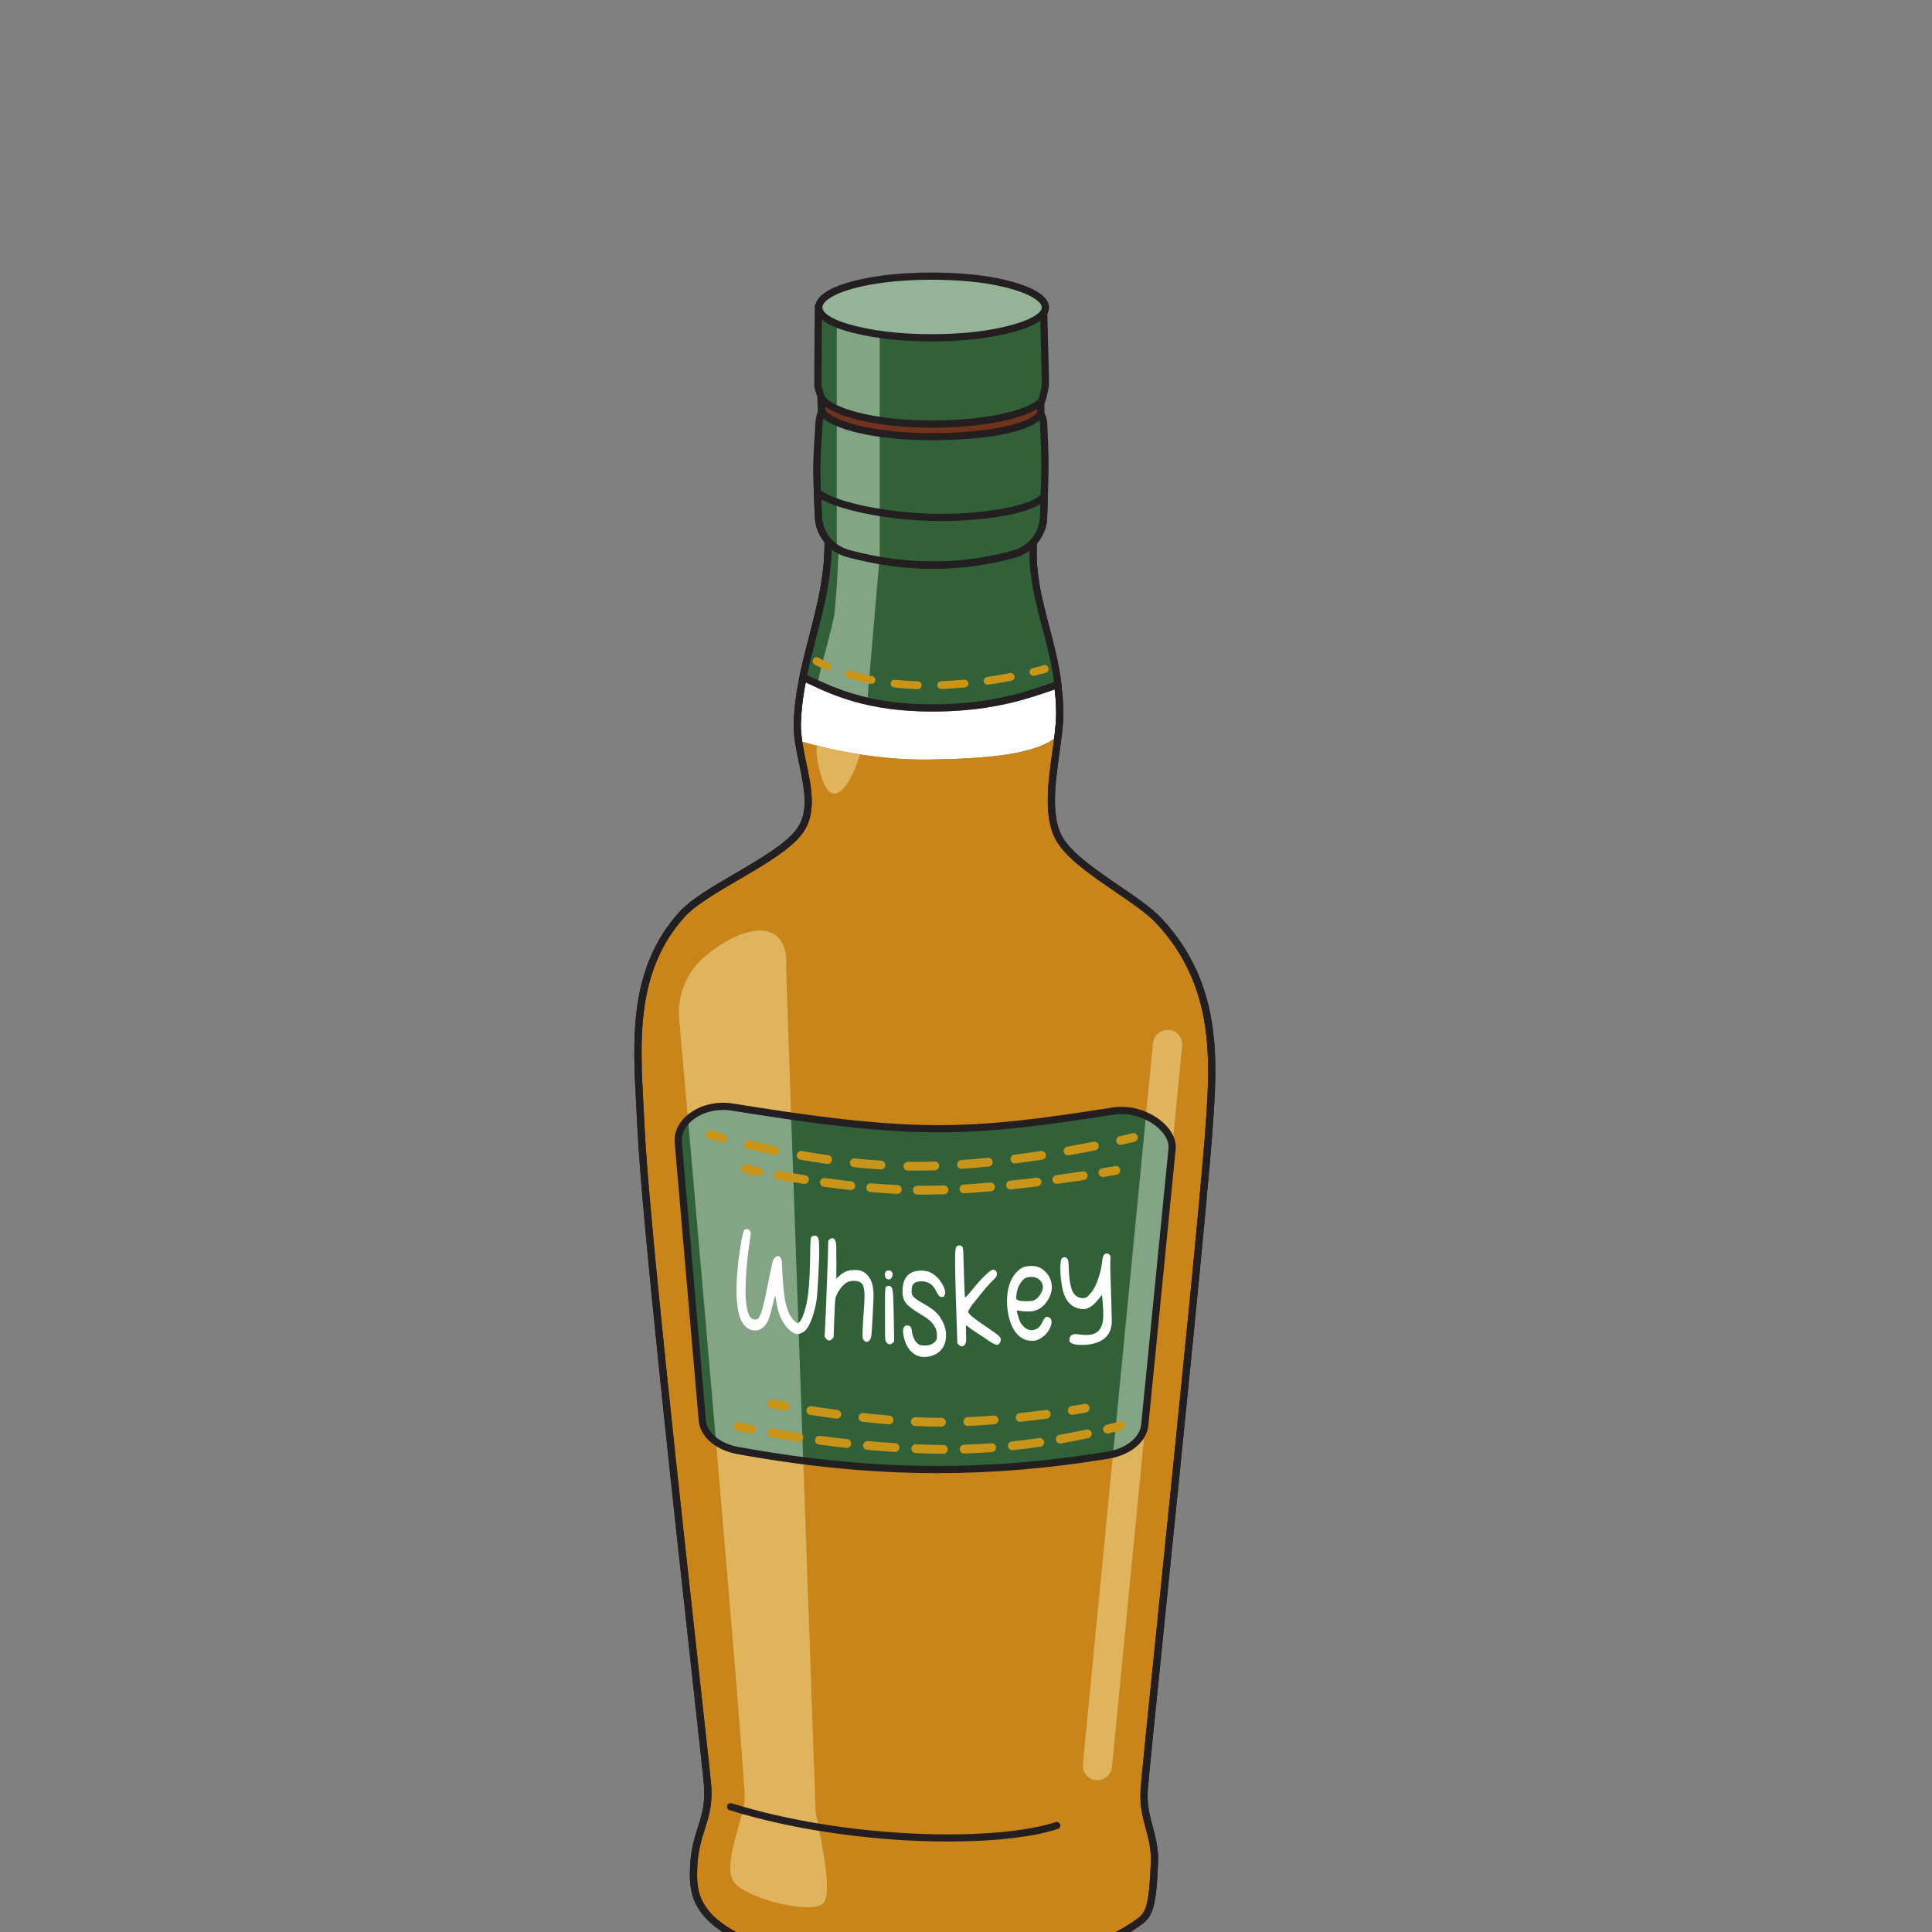 <svg xmlns="http://www.w3.org/2000/svg" xml:space="preserve" width="200mm" height="200mm" viewBox="0 0 200 200"><rect x="0" y="0" width="200" height="200" fill="#808080" stroke="none"/><g style="display:inline"><path d="M10716 41246.6c-252.7 0-480.8 34.3-646.3 68.6-129.87 26.9-221.16 53.7-255.46 64.1-6.17 41.1-10.19 81.4-10.24 119.8-.01 5.7.08 11.4.25 17.1 3.23 102.8 16.68 202.9 35.41 300.9 5.93-2.8 11.96-5.7 18.09-8.5 175.75-83 438.45-207 916.35-207 16 0 32.3.2 48.7.4 401.1 6.9 645.1 88.4 857.8 162.8 7-59 11.1-119.1 11-180.5-.1-53.9-6.5-116.4-15-183.5-171.9-123.1-525.4-147.2-913.8-153.8-15.7-.3-31.3-.4-46.8-.4m-791.1 2007.9c-16.32 88.7-23.93 176.4-.24 248.7-4.1-87.3-3.79-142.2.24-248.7m-94.23-2991.3s-771.06-642.3-752.71-1415.1c17.9-753.6 427.01-5399.6 427.01-5399.6l639.73-130.2s-294.88 5227.3-201.87 5662.9c94.27 441.4 286.67 1310.4-112.16 1282" style="fill:#fff;fill-opacity:1;fill-rule:nonzero;stroke:none" transform="matrix(.014 0 0 -.014 -54.351 656.083)"/><path d="M11716.6 40658.3c-16 74.2-57.8 145.3-63.8 212-14.6 161.1 25.8 297.5 30.6 394.5 4.1 82.4 21 158.2 25.2 162.1-156.7-145.9-531.4-172.9-945.8-179.9-271.3-4.6-517.5 31.8-693.1 68.2-167.2 34.6-270.46 69.2-270.48 68.5-8.21-262 152.84-457.1-6.56-669.6-158.07-210.7-692.6-419.3-867.08-612.1-405.43-448.1-329.18-1025.6-303.9-1575.4 40.77-886.1 481.84-4700 493.39-4875.7 16.03-243.9-80.1-341.2-82.32-585-1.75-190.5-25.91-153.1-37.33-115.7-11.37 37.2-10.13 74.4 38.35-113.1 108.83-421 1045.03-510.2 1437.63-527.9 331.4-15 665.8 8.1 993.8 34.5 256.9 20.7 643 156.9 847.2 314 144.1 110.8 93.7 107.6 106 432.5 7.9 210.9-88.6 315.3-76 534.3 11 191.9 417.5 4029.9 479.6 4893.8 39.6 551.9 59.9 1073-369.2 1534.9-163.4 175.8-610.4 390.6-736.2 605.1" style="fill:#ca851a;fill-opacity:1;fill-rule:nonzero;stroke:none" transform="matrix(.014 0 0 -.014 -54.351 656.083)"/><path d="M9086.54 39783.5c-130.56-113.3-197.28-283.6-182.1-455.8 95.68-1085.6 496.77-5652.4 484.08-5779.4-14.41-144.1-158.52-461.1-86.46-590.8 72.05-129.7 581.22-254.6 667.7-168.2 86.44 86.5-57.66 634.1-57.66 691.8 0 57.6-219.6 6167.8-216.15 6225.3 22.94 382.3-322.24 326.5-609.41 77.1M11997 33699.6c-3.5 0-7.1.2-10.6.5-59.4 5.8-102.9 58.7-97.1 118.1l518.7 5331.9c5.8 59.4 58.7 103 118.1 97.1 59.4-5.8 102.9-58.6 97.1-118.1l-518.8-5331.9c-5.4-55.8-52.5-97.6-107.4-97.6m-1958.2 7297.2c115.3-19.8 201.7 286.4 201.7 286.4s-280.96 52.2-311.58 63 20.05-334 109.88-349.4" style="fill:#dfb45c;fill-opacity:1;fill-rule:nonzero;stroke:none" transform="matrix(.014 0 0 -.014 -54.351 656.083)"/><path d="M10165.5 43671.6c-18.3 0-33.8-2.6-45.5-8.3-10.5-5.2-17.1-12.8-20.7-24-87-269.5-75-614.1-69.3-713.3 16.3-281.8-49.4-535.4-112.91-780.6-52.08-201.1-105.93-409-112.84-629.2-2.83-90.5 18.69-192.9 39.5-292 39.28-186.8 79.88-379.9-29.76-526.1-87.48-116.6-281.91-230.2-469.94-340-164.55-96.2-319.98-187-398.71-274-359.71-397.6-331.95-907.1-305.11-1399.8 2.85-52.4 5.7-104.6 8.08-156.5 29.71-645.6 274.54-2868.8 406.07-4063.1 50.66-460 84.13-763.9 87.3-812 8.95-136.3-18.7-223.2-47.97-315.4-24.31-76.4-49.43-155.5-55.22-271.2-3.43-68.7-4.97-148 20.43-220.2 148.14-420.8 1119.48-496.8 1413.68-510.1 332.8-15 671.8 8.8 990.5 34.5 263.1 21.1 636.9 159.6 833.2 308.6 57.2 43.4 83.5 95.6 95.4 412.3 3.8 98.7-16.1 172.3-37.2 250.1-22.3 82.7-45.5 168.2-38.7 284.8 4 70.4 61.2 630.6 133.5 1339.9 129.4 1268.2 306.6 3005.1 346.1 3554.3 35.1 489.4 75 1044.2-362.2 1514.8-65.6 70.6-180.1 148.9-301.3 231.8-177.8 121.5-361.6 247.1-438.3 378-98.4 167.7-62.1 429.2-30.1 659.8 14.4 103.2 27.9 200.6 28.1 279.6.4 214.7-50.3 413.4-99.4 605.6-63.2 247.5-128.6 503.5-82.8 791.6 18.7 117.8 5 226-10.8 351.2-8.4 66.3-17 134.8-21.5 210.3-.5 9-2.5 20.6-9 24.7-21.9 13.7-93.7-15.5-146.1-36.9-48.4-19.7-98.4-40.1-140.1-45-109.7-12.9-222.1-1.2-330.8 10.2-32.9 3.5-66.9 7-99.9 9.8-64.4 5.4-159.9 40.1-260.9 76.8-111.4 40.5-244.9 89-324.8 89m523.1-11393.8c-72.9 0-145.8 1.5-218.4 4.8-302.6 13.6-1302.35 93.3-1461.58 545.6-28.6 81.3-27.07 166.8-23.36 240.6 6.11 122.6 32.31 205 57.64 284.7 27.7 87.2 53.86 169.5 45.57 295.7-3.08 46.9-38.32 366.8-87.09 809.6-131.59 1195-376.55 3419.2-406.33 4066.6-2.38 51.8-5.21 103.8-8.06 156-27.44 503.6-55.8 1024.4 318.81 1438.5 84.27 93.1 243.14 185.9 411.37 284.2 183.45 107.2 373.15 218 454.17 326 95.14 126.9 58.75 299.9 20.23 483.2-21.46 102.1-43.65 207.6-40.61 304.5 7.1 226.2 61.71 437.1 114.51 641 62.47 241.2 127.08 490.7 111.28 764.1-5.85 101.5-17.99 454.5 71.75 732.8 8.2 25.2 24.3 43.9 48 55.5 83.5 40.9 250.5-19.8 412-78.5 97.6-35.5 189.8-69 247.1-73.8 33.7-2.8 67.9-6.4 101-9.8 105.9-11.1 215.3-22.6 319-10.4 34.5 4.1 81.2 23.1 126.2 41.5 77 31.3 149.6 61 194.7 32.6 20.6-13 32-35.4 33.8-66.7 4.4-73.7 12.9-141.3 21.2-206.7 15.7-123.9 30.4-241 10.5-366.3-44-277.2 17.1-516.6 81.8-770.1 49.9-195.3 101.5-397.3 101.1-618.8-.2-82.6-14-181.8-28.5-286.8-30.9-222.1-65.9-473.8 23.2-625.6 70.7-120.5 249.4-242.7 422.3-360.9 123.8-84.6 240.7-164.5 310.4-239.5 453-487.7 412.2-1054.7 376.3-1555-39.6-550-216.8-2287.3-346.2-3555.8-72.3-708.7-129.4-1268.4-133.4-1337.6-6.2-107.9 14.8-185.6 37-267.8 21.2-78.2 43.1-159.2 39-266-12.2-323.3-38.4-393.5-116.5-452.7-203.1-154.3-589.4-297.5-861.2-319.4-251-20.2-514.7-39.3-778.7-39.3" style="fill:#231f20;fill-opacity:1;fill-rule:nonzero;stroke:none" transform="matrix(.014 0 0 -.014 -54.351 656.083)"/><path d="m12549.2 38371.1-201.7-2040.8c-7.8-100.5-101.8-186.2-235.1-219.4-12.2-3-24.9-5.6-37.9-7.7-757.7-124.4-1461.5-143.4-2253.09-41.1-156.92 20.3-317.32 45.2-482.31 75.2-63.27 11.4-118.89 34.5-162.55 65.4-58.95 41.5-96.13 97.3-101.45 158.5l-177.7 2056.7c-5.32 62.2 22.64 121.8 72.2 168.5 73.94 70 196.13 111.5 326.85 90.8 143.81-22.9 289.49-45.8 435.48-66.7 355.47-51.1 712.57-90.8 1048.97-93.4 449.3-3.5 843.9 54.2 1334.1 130.8 82.7 13 168-2.7 240.8-35.6 116-52.1 200.6-148 193.4-241.2" style="fill:#316039;fill-opacity:1;fill-rule:nonzero;stroke:none" transform="matrix(.014 0 0 -.014 -54.351 656.083)"/><path d="M9821.41 36062.1c-156.92 20.3-317.32 45.2-482.31 75.2-63.27 11.4-118.89 34.5-162.55 65.4-72.78 848.8-150.16 1735.2-206.95 2383.7 61 57.8 154.85 96.1 259.22 96.1 22.14 0 44.74-1.7 67.63-5.3 143.81-22.9 289.49-45.8 435.48-66.7 24.5-707 58.07-1657.7 89.48-2548.4m2290.99 48.8 243.4 2501.4c111.5-50.1 193.9-140.5 193.8-230.3 0-3.6-.1-7.3-.4-10.9l-201.7-2040.8c-7.8-100.5-101.8-186.2-235.1-219.4" style="fill:#83a586;fill-opacity:1;fill-rule:nonzero;stroke:none" transform="matrix(.014 0 0 -.014 -54.351 656.083)"/><path d="M9385.22 37767.1c6 6.3 12.85 9.2 20.55 8.6 9.25-.6 16.72-5.8 22.41-15.4 3.33-5.2 4.78-12.4 4.32-21.6-.69-13.5-4.11-39.7-10.21-78.7q-17.13-108.6-24.69-256.8c-3.13-61.3-3.61-106-1.42-133.8 6.32-88.5 20.69-140.4 43.1-155.6 8-4.9 15.59-7.6 22.79-8.1 9.24-.7 16.8 1.2 22.71 5.7 12.31 9 23.98 33.2 35.03 72.8 11.02 39.5 28.4 120 52.13 241.4 12.41 61.3 20.17 97.5 23.32 108.7 3.15 11.1 7.71 19.9 13.72 26.2 9.8 10.4 18.82 15.3 27.04 14.7 17.45-1.3 26.84-19.5 28.14-54.7 3.97-93.9 9.36-170 16.19-228.4 13.35-102 40.85-169.2 82.48-201.8l17.06-14.2 10.53 9.4c12.89 10.2 25.77 35.1 38.62 74.8 12.84 39.7 22.32 83.9 28.42 132.8 4.21 32.3 7.75 76.1 10.57 131.3 3 58.9 4.58 115.4 4.77 169.6q.42 53.55 2.34 91.2c.69 13.5 1.32 20.9 1.9 22.1 1.32 6 5.31 11 11.97 14.8 6.62 3.8 13.28 5.5 19.97 5 2.57-.2 5.35-1 8.37-2.4 9.04-5 14.92-13.3 17.68-24.9s4.3-34.3 4.65-68.2c.72-36.4-1.38-102.7-6.29-199-4.82-94.5-9.15-154.2-13-179.2-6.44-45.1-16.76-88.2-30.96-129.4-14.22-41.1-29.02-71-44.39-89.6-8.82-11-19.96-19.9-33.45-26.6-13.48-6.7-25.37-9.7-35.64-9l-5.39.4c-29.02 7.1-57.25 29.7-84.68 68.1q-47.745 64.35-63.33 168c-4.16 29.9-6.99 44.9-8.54 45-2.05.2-9.03-25.5-20.93-77-10.48-43.6-19.7-75.4-27.67-95.4-7.99-20-18.25-36.7-30.78-50-22.34-23.6-47.64-34.4-75.88-32.3-14.38 1-28.34 5.1-41.89 12.3-11.06 5.7-22.52 16.1-34.37 31.1-11.87 15.1-20.52 29.8-25.97 44.4-24 65.1-32.78 160.6-26.36 286.4 4.19 82.2 14.43 172 30.74 269.3 9.67 58.4 17.79 91.1 24.32 98m632.18-67.7c5.8 5.9 12.3 8.7 19.5 8.5 7.2-.3 13.3-4.3 18.2-11.9 4.9-7.5 8-17.8 9.2-30.8 1.7-12.3 2.4-59.1 2.2-140.3l-.3-117.1 19.1 18.6c14.8 14.2 31.7 25.6 50.8 34.4 19 8.7 45.6 12.5 79.8 11.5 34.2-1.1 63.3-16.3 87.2-45.5 26.3-33.1 39.1-82.2 38.2-147.3l-.3-12c-.9-33.2-3.3-84.1-7.1-152.9-3.7-68.7-6.6-110.7-8.6-126-1.4-14.7-5.5-26.4-12.2-35-6.6-8.6-14.1-12.8-22.3-12.5-8.3.4-15.6 4.7-22.1 12.9-4.4 5.7-7.1 12.1-7.9 19.2-.8 7.2-.8 25.1 0 54 .9 33.2 4 85.3 9.1 156.5 2.3 27.5 3.8 52.1 4.4 73.6 1.5 51.6-2.7 86.5-12.5 104.7-9.7 18.3-28.8 28.3-57 30l-3.1.1c-23.7 1-44-3.6-61-13.6-17.1-10.1-34.2-28-51.4-53.7-16.6-25.2-26.5-46.2-29.6-62.9-3-16.9-5.9-65.2-8.7-145l-4.8-140.9-9.6-12.5q-11.25-12.45-24.3-12c-9.8.4-17.88 5.7-24.27 15.8l-8.12 13.2 10.22 222.8c1.87 47.9 4.45 115.8 7.71 203.6s5.06 138.5 5.46 152l3.8 132.6zm414.6-352.9c4.7 5.5 12.1 8.3 22.4 8.3 9.8 0 17.3-4.9 22.4-14.7 4.6-9.9 7.8-29 9.7-57.2 1.7-28.3 3.4-90.1 5-185.3l2.3-151.2-10-12c-6.2-7.4-13.7-11.1-22.4-11.1-7.7 0-14.8 3.3-21.3 9.7-6.4 6.5-10.4 15.2-11.9 26.3-1.6 9.8-2.3 75.9-2.3 198.2v82.1c0 65.7 2 101.4 6.1 106.9m-4.6 76.5c-1.5 5.5-2.3 10.8-2.3 15.7 0 9.2 2.4 16.6 7.3 22.1 4.9 5.6 12 8.3 21.3 8.3 8.7 0 15.6-2.7 20.8-8.3 5.1-5.5 7.7-12.6 7.7-21.2 0-6.1-1-11.7-3.1-16.6-4.6-13.5-13.4-20.3-26.2-20.3-12.4 0-20.9 6.8-25.5 20.3m216.1 38.7c16.5 4.3 33.2 6.4 50.2 6.4s33.7-2.1 50.1-6.4q67.95-23.1 110.4-101.4c11.3-21.6 17-39.7 17-54.4 0-7.4-1.5-14.5-4.6-21.2-4.7-8-10.1-12-16.3-12-.5 0-1.5.1-3 .4-1.6.4-2.9.5-3.9.5-7.7.6-13.2 2.8-16.6 6.5-3.3 3.6-9.9 14.1-19.7 31.3-11.9 23.4-23.7 40.3-35.6 50.7-20.7 17.8-46.5 26.8-77.5 26.8-17.1 0-32.8-3.7-47.3-11.1q-24-12-24-63.6 0-24 12.3-37.8c9.8-12.3 39.6-32.6 89.6-60.9 38.5-21.5 68.1-43.6 88.7-66.3 20.6-22.8 37.8-51.7 51.7-86.7 8.2-22.7 12.4-46.4 12.4-71 0-26.4-3.6-48.9-10.8-67.3-20.6-51-60.6-81.7-120.1-92.2-10.3-1.8-20-2.8-29.3-2.8q-54.6 0-93.9 36.9c-26.2 24.6-44.9 59-56.2 103.3-5.2 20.9-7.7 37.2-7.7 48.8 0 29.5 10.7 44.3 32 44.3 18.8 0 29.8-12.6 32.8-37.8 6.7-49.8 23.8-83.9 51.2-102.3 8.2-5.6 22.7-8.3 43.4-8.3 18.1 0 32.5 2.1 43.4 6.4 14.4 5.5 25.8 12.9 34.1 22.1q10.05 11.1 12 17.1c1.3 4 1.9 13 1.9 27.2 0 18.4-2.4 34.4-7.3 47.9s-14.3 28.9-28.2 46.1c-14.9 18.5-43.5 40-85.7 64.6-54 31.9-89.8 59-107.2 81.1-17.5 22.1-26.3 51-26.3 86.7 0 81.1 29.4 130.6 88 148.4m329.4 192.6c9.3.7 16.6-1.8 22.1-7.5.5-.6 1.5-1.4 2.8-2.6 1.4-1.1 2-1.8 2.1-2.1 0-.3.4-1.4 1.3-3.1.9-1.8 1.4-4 1.5-6.4s.4-5.7.9-9.6c.5-4 .9-9 1.2-15.2.6-9.8 2.3-66 5.3-168.6 1.6-58.4 3.4-105.1 5.3-140 1-17.8 1.7-27 2.3-27.6 0-.6.5-.9 1.6-.8 5.6.4 31.6 29.6 78 87.4 25.6 30.9 50.8 57.8 75.6 80.6 24.8 22.9 41.6 34.7 50.3 35.3 19 1.5 29.1-7.9 30.2-28.1.5-9.8-1.4-18-5.7-24.5-4.3-6.4-16-19.1-35-37.8-22.6-22-47.6-50.5-75.1-85.2-29.9-38.1-48.2-60.8-55.1-68.1-6.8-7.3-15.4-19.3-25.8-36.1-10.5-16.9-15.6-27.1-15.4-30.8.8-14.7 41.1-48.9 120.8-102.4 50.3-33.7 82.9-56.6 97.7-68.7s22.5-23 23.1-32.8c.2-3.7-1.3-10-4.4-18.8-5-13.4-12.3-20.4-22.1-21.2-12.8-1-34.3 9.1-64.3 30.2-10.2 7.8-34.5 24.1-73 48.8s-63.7 42.2-75.5 52.4c-10.3 8.4-15.9 12.6-17 12.5-2-.1-2.4-21.4-1.1-63.8q1.65-45.15.3-56.4c-.9-7.4-3.2-14.1-7-19.9-5.7-9-13.2-13.9-22.4-14.7q-13.2-.9-24.6 11.1l-10.7 11.2-4.8 145.6c-10.5 297.8-14 472.8-10.7 524.8 1.4 22.9 4.2 37.3 8.5 43.1 4.3 5.9 10.6 9.2 18.8 9.8m580.4-243.3c-14 7.8-30.8 11.2-50.4 10.5l-10-1.1c-14.3-1.5-25.8-5.1-34.4-11-8.7-5.8-18.3-16.4-29.1-31.7-17.3-24.6-27.8-54.1-31.5-88.4q-2.4-20.55-2.1-25.2c.3-3.6 1.5-6.6 3.8-8.8 12.1-10.5 39.8-15 83.1-13.6 7.7.2 16.4.8 26.2 1.8 12.3 1.3 24.5 6.5 36.8 15.8 11.8 8.7 22.3 21.2 31.7 37.6 9.4 16.3 14.7 31.1 15.8 44.2.4 1.8.4 4.6.2 8.3-1.9 26.3-15.3 46.8-40.1 61.6m-110.4 79.2c10 5.3 24.4 9 43.4 11 26.6 2.7 50.3.9 70.9-5.6 16.4-5.1 32.9-15.5 49.5-31q24.9-23.25 37.8-50.7c8.6-19.4 13.6-38.3 14.9-56.7 2.7-36.2-7.8-73-31.4-110.6-30.6-48.2-70.8-74.9-120.5-80.1-1.5-.1-4.2-.3-8.1-.3-3.9-.1-6.8-.3-8.9-.5-24.7-.7-46 .8-63.8 4.5-7.9 2.2-15.7 3-23.4 2.2l-2.3-.3c-.9-1.9.9-11.3 5.5-28.1s9.7-32.3 15.4-46.5c5.1-13.1 13.1-25.6 24-37.8 11-12.1 22.1-20.7 33.3-25.7 12.8-5.4 25.1-7.6 36.8-6.3 32.9 3.4 57 22.5 72.6 57.5 7.6 16.2 13.5 26.7 17.8 31.4 5.3 5.5 11 8.6 17.2 9.2 8.2.9 15.7-2 22.7-8.7 6.9-6.7 10.8-15.3 11.5-25.7 1-13.4-3.3-30.2-13-50.4q-14.4-30.15-34.8-48.9c-28.5-25.8-55.4-40-80.5-42.6-1.6-.2-3.8-.2-6.6-.2s-5.3-.1-7.3-.3c-38.1-1.5-73 12.2-104.5 41-22.1 20.5-40.4 50-54.9 88.6-14.4 38.7-23.3 80.9-26.6 126.8-1.3 18.4-1.6 39.1-.6 62 2.4 52 13.5 97.6 33.4 136.7s46.7 67.8 80.5 86.1m611.6 101.7q3 2.1 9.9 2.4 12.3.6 22.8-9.9c3.7-3.5 5.7-9.2 6-17.2.1-1.2-.1-9.9-.6-25.9-1.8-21.6 0-104.6 5.2-248.8 3.1-99.5 4.9-161.3 5.2-185.3.4-23.9-.8-41.2-3.5-51.8-16.5-84.6-82.5-130.1-198.2-136.8-78.7-2.2-115.7 10.6-111.1 38.6-.6 16.5 6 28.6 19.6 36 6.5 3.5 12.7 5.3 18.3 5.6 4.1.2 14.7-.8 31.8-2.9 25.9-3.6 47.6-5 65-4.1 37 2 64.7 13.3 83 33.9 12.8 15.4 21.7 33.9 26.6 55.4 4.8 21.4 6.6 51.5 5.2 90.2-.7 17.8-1.4 31.9-2.3 42.3-3.9 50.3-6.1 75.4-6.6 75.4l-29.6-36.7c-35.5-44.2-70.2-67.3-104.1-69-8.2-.5-17 0-26.3 1.4-72.1 12.4-117 66-134.9 160.9-7.1 40.2-11.4 78.8-12.7 115.6-1.9 51.6 1.3 83.4 9.6 95.5 4.9 6.5 11.3 9.9 19 10.3 8.2.4 15.3-2.6 21.2-9.1 4.3-4.7 7-10.5 8.3-17.5s2.5-25.3 3.6-54.8c3.6-100.1 17-163.7 40.1-190.7 18.3-21.9 41.9-32 70.7-30.5 5.1.3 11.2 1.8 18.4 4.6 8.5 4.8 21.7 18 39.4 39.8 17.3 22.4 32.2 51.1 44.8 86.1 17.8 50 28.7 95.3 32.9 136 2.9 33.9 10.6 54.2 23.3 61" style="fill:#fff;fill-opacity:1;fill-rule:nonzero;stroke:none" transform="matrix(.014 0 0 -.014 -54.351 656.083)"/><path d="M9437.13 36262.9c-2.09 0-4.21.2-6.33.7-61.31 12.1-94.83 19.7-96.23 20.1-17.47 4-28.38 21.4-24.38 38.8 4 17.5 21.41 28.4 38.89 24.4.33 0 34.08-7.7 94.31-19.7 17.59-3.4 29.03-20.5 25.54-38.1-3.05-15.5-16.62-26.2-31.8-26.2m352.42-60.4c-1.6 0-3.2.1-4.82.3-68.71 10.2-136.87 21.2-202.58 32.7-17.66 3.1-29.48 19.9-26.4 37.5 3.08 17.7 19.85 29.5 37.56 26.4 65.17-11.3 132.78-22.2 200.96-32.4 17.74-2.6 29.97-19.1 27.34-36.8-2.39-16.2-16.25-27.7-32.06-27.7m1932.45-12.9c-15.5 0-29.2 11.1-32 26.9-3.1 17.7 8.8 34.5 26.4 37.6 67.2 11.6 134.3 24.7 199.4 38.6 17.5 3.8 34.8-7.3 38.6-24.9 3.7-17.5-7.4-34.8-24.9-38.5-66-14.2-134-27.4-201.9-39.2-1.9-.3-3.8-.5-5.6-.5m-1577.7-32.3c-1.2 0-2.3 0-3.5.2-67.6 7.2-136.1 15.3-203.69 24.1-17.77 2.3-30.31 18.6-27.99 36.4s18.64 30.3 36.38 28c67.1-8.8 135.1-16.8 202.2-24 17.8-1.9 30.7-17.9 28.8-35.7-1.7-16.6-15.8-29-32.2-29m1223.5-17.2c-16.4 0-30.5 12.4-32.2 29.1-1.9 17.8 11 33.8 28.9 35.6 66.5 7 134.3 15.5 201.5 25.3 17.7 2.6 34.2-9.8 36.8-27.5 2.5-17.8-9.8-34.2-27.5-36.8-68-9.8-136.7-18.4-204-25.5-1.2-.2-2.3-.2-3.5-.2m-867.2-13.1-2.1.1c-67.5 4.3-136.3 9.5-204.5 15.5-17.9 1.6-31.1 17.3-29.5 35.2 1.5 17.8 17.4 31 35.2 29.4 67.7-5.9 136-11.1 202.9-15.3 17.9-1.1 31.5-16.5 30.4-34.4-1.1-17.2-15.4-30.5-32.4-30.5m510.5-11.5c-17.4 0-31.9 13.9-32.4 31.5-.6 17.9 13.5 32.9 31.4 33.4 66.5 2.1 134.7 5.7 202.7 10.8 17.7 1.3 33.4-12.1 34.8-30 1.3-17.8-12.1-33.4-30-34.8-68.9-5.1-138.1-8.8-205.5-10.8zm-153.2-2h-.2c-33.2.2-66.7.7-99.4 1.7-35.7 1-71.1 2.3-106.1 3.8-17.9.7-31.8 15.9-31 33.8s15.9 31.8 33.8 31c34.7-1.5 69.8-2.7 105.1-3.8 32.2-.9 65.2-1.4 97.9-1.6 18-.1 32.4-14.7 32.3-32.6 0-17.9-14.6-32.3-32.4-32.3m1213.8 149.6c-14.5 0-27.7 9.8-31.5 24.6-4.3 17.4 6.3 35 23.6 39.4 59 14.7 92.4 24.6 92.7 24.7 17.2 5.1 35.3-4.7 40.4-21.8 5.1-17.2-4.7-35.3-21.9-40.4-1.4-.4-34.8-10.3-95.4-25.5-2.6-.7-5.3-1-7.9-1m-2385.31 169.7c-1.88 0-3.79.2-5.71.5-60.32 10.7-95.99 17.8-96.34 17.9-17.58 3.5-28.99 20.6-25.49 38.2 3.5 17.5 20.65 28.9 38.17 25.4.35 0 35.44-7 95.02-17.6 17.65-3.1 29.42-20 26.28-37.6-2.8-15.8-16.49-26.8-31.93-26.8m383.81-59.6c-1.5 0-2.9.1-4.4.3-63.4 8.5-128.33 17.8-192.9 27.9-17.72 2.7-29.85 19.3-27.1 37 2.74 17.7 19.32 29.9 37.05 27.1 64.12-9.9 128.55-19.3 191.55-27.6 17.8-2.4 30.3-18.8 27.9-36.5-2.2-16.3-16.1-28.2-32.1-28.2m1355.3-23.6c-16.4 0-30.4 12.3-32.2 28.9-2 17.8 10.9 33.8 28.7 35.8 63.1 6.8 127.7 14.7 192 23.4 17.8 2.5 34.1-10 36.5-27.8s-10-34.1-27.8-36.5c-64.8-8.8-130-16.7-193.7-23.7-1.2-.1-2.3-.1-3.5-.1m-969.2-18.4-2.7.1c-62.4 5.1-127.7 11.4-194.2 18.6-17.8 2-30.7 18-28.8 35.8 2 17.9 18.1 30.7 35.9 28.8 65.8-7.2 130.6-13.4 192.3-18.4 17.9-1.5 31.2-17.2 29.8-35-1.4-17-15.6-29.9-32.3-29.9m582-12.1c-17.3 0-31.6 13.6-32.4 31-.8 17.9 13.1 33.1 31 33.9 61.9 2.8 126.7 6.8 192.7 12.1 17.7 1.4 33.5-11.9 34.9-29.8 1.5-17.9-11.9-33.5-29.8-34.9-66.7-5.3-132.3-9.5-194.9-12.3zm-202.7-4.8c-29.9 0-59.5.3-88 1-32 .8-65.3 1.9-99.1 3.5-17.9.8-31.7 16-30.9 33.9s16.1 31.6 33.9 30.9c33.3-1.5 66.1-2.6 97.7-3.4 27.9-.7 57-1 86.4-1h8.6c17.9 0 32.4-14.5 32.4-32.4.1-17.9-14.4-32.5-32.4-32.5zm974.6 87.3c-15.7 0-29.4 11.3-32 27.2-2.9 17.7 9.1 34.4 26.8 37.3 59.6 9.7 94.7 16.3 95.1 16.3 17.6 3.4 34.6-8.2 37.9-25.8s-8.3-34.6-25.9-37.9c-1.4-.3-36.2-6.9-96.7-16.7-1.8-.3-3.5-.4-5.2-.4m-2318.85 1766.2c-2.05 0-4.14.2-6.23.6-60.27 11.7-95.73 19.4-96.08 19.5-17.52 3.8-28.64 21-24.83 38.6 3.81 17.5 21.05 28.6 38.61 24.8.34-.1 35.19-7.6 94.68-19.2 17.6-3.4 29.1-20.5 25.67-38.1-3-15.5-16.59-26.2-31.82-26.2m2205.45-58.5c-16 0-30 11.8-32.2 28.1-2.4 17.8 10.1 34.1 27.9 36.5 64.4 8.7 130 18.1 194.7 27.8 17.8 2.8 34.3-9.5 37-27.2s-9.6-34.3-27.3-36.9c-65.1-9.9-131-19.3-195.8-28-1.4-.2-2.9-.3-4.3-.3m-1865.47-.5c-1.64 0-3.3.1-4.98.4-64.89 9.9-130.6 20.8-195.3 32.2-17.65 3.1-29.45 19.9-26.34 37.6 3.11 17.6 19.91 29.5 37.6 26.3 64.24-11.3 129.48-22.1 193.91-32 17.72-2.7 29.87-19.3 27.14-37-2.46-16-16.28-27.5-32.03-27.5m1522.67-40.5c-16.4 0-30.5 12.4-32.2 29.1-1.9 17.8 11.1 33.8 28.9 35.6 63 6.5 128.7 14 195.4 22.1 17.8 2.2 34-10.5 36.2-28.3 2.1-17.8-10.5-34-28.3-36.1-67.1-8.2-133.3-15.7-196.6-22.3-1.1-.1-2.3-.1-3.4-.1m-1180.5-4.8c-1.2 0-2.4 0-3.6.2-63.8 7-129.9 15.1-196.6 24.2-17.77 2.4-30.2 18.7-27.79 36.5 2.42 17.8 18.81 30.2 36.54 27.8 66.15-9 131.75-17.1 194.95-24 17.8-2 30.6-18 28.7-35.8-1.9-16.6-15.9-28.9-32.2-28.9m836.5-23.9c-17 0-31.3 13.3-32.4 30.6-1 17.8 12.6 33.2 30.5 34.3 62.2 3.7 128.1 8.6 195.9 14.5 17.8 1.5 33.6-11.7 35.1-29.5 1.6-17.9-11.6-33.6-29.5-35.2-68.4-5.9-134.9-10.8-197.6-14.6zm-492.6-4.3-1.7.1c-62.9 3.1-129.5 7.7-197.9 13.7-17.9 1.5-31.1 17.3-29.5 35.1 1.5 17.9 17.1 31.1 35.1 29.6 67.6-5.9 133.4-10.5 195.6-13.6 17.9-.9 31.7-16.1 30.8-34-.9-17.4-15.2-30.9-32.4-30.9m203.1-5.4c-18.5 0-37.1.2-55.8.5-17.9.2-32.2 15-32 32.9.3 17.8 14.8 32 32.5 32h.5c33.2-.5 66-.6 98.5-.1 31.2.4 63.8 1.2 97 2.3 17.5.6 33-13.4 33.6-31.3s-13.4-33-31.3-33.6c-33.7-1.1-66.8-1.9-98.4-2.4-14.8-.2-29.7-.3-44.6-.3m1316.8 130.1c-15.6 0-29.4 11.3-32 27.2-2.9 17.7 9.1 34.4 26.8 37.3 60.5 9.9 95.3 16.2 95.5 16.2 17.7 3.2 34.5-8.6 37.7-26.2 3.1-17.7-8.6-34.5-26.2-37.7 0 0-35.3-6.3-96.5-16.3-1.8-.3-3.5-.5-5.3-.5m-2812.76 254.9c-2.81 0-5.65.4-8.48 1.2-59.9 16.1-93.29 26.3-94.68 26.7-17.15 5.2-26.8 23.4-21.58 40.5 5.23 17.1 23.35 26.8 40.51 21.6.33-.1 33.89-10.3 92.65-26.2 17.31-4.6 27.56-22.4 22.89-39.7-3.9-14.5-17-24.1-31.31-24.1m386.39-90.8c-2.15 0-4.33.2-6.52.7-65.16 13.3-130.73 27.6-194.87 42.7-17.46 4-28.29 21.5-24.19 39 4.08 17.4 21.6 28.3 39.01 24.2 63.52-14.9 128.46-29.2 193.01-42.3 17.57-3.6 28.91-20.7 25.33-38.3-3.13-15.4-16.66-26-31.77-26m2168.47-3.9c-15.5 0-29.2 11-31.9 26.8-3.1 17.7 8.6 34.5 26.3 37.6 64.9 11.4 130.3 23.7 194.5 36.4 17.5 3.5 34.6-7.9 38.1-25.5s-7.9-34.7-25.5-38.2c-64.6-12.8-130.5-25.1-195.8-36.6-2-.4-3.8-.5-5.7-.5m-392.5-60c-16.1 0-30.1 11.9-32.2 28.3-2.2 17.8 10.3 34.1 28.1 36.3 64.1 8.3 129.9 17.6 195.8 27.7 17.7 2.6 34.3-9.5 37-27.2s-9.4-34.3-27.2-37c-66.3-10.2-132.8-19.5-197.3-27.8q-2.1-.3-4.2-.3m-1384.7-3.5c-1.5 0-3.04.1-4.57.3-64.65 9.1-130.98 19.5-197.17 30.9-17.66 3-29.5 19.8-26.46 37.5 3.05 17.7 19.82 29.5 37.51 26.5 65.51-11.4 131.15-21.6 195.09-30.6 17.8-2.4 30.1-18.9 27.7-36.6-2.3-16.2-16.2-28-32.1-28m989.7-36.4c-16.9 0-31.1 13-32.3 30.1-1.3 17.9 12.2 33.5 30 34.7 63.8 4.5 130.1 10.3 196.8 17.1 17.9 1.8 33.8-11.2 35.6-29 1.8-17.9-11.2-33.8-29-35.6-67.4-6.9-134.3-12.7-198.8-17.2zm-595-4.3h-2.1c-64.6 4.1-131.6 9.8-199 16.8-17.8 1.9-30.8 17.8-28.9 35.6 1.8 17.9 17.9 30.9 35.6 29 66.6-6.9 132.7-12.5 196.5-16.6 17.9-1.1 31.4-16.6 30.3-34.5-1.1-17.1-15.4-30.3-32.4-30.3m264.1-8.7c-22.1 0-44.2.2-66.3.5-17.9.3-32.2 15.1-31.9 33.1.3 17.9 15.5 32.3 33 31.8 56.3-.9 113.4-.6 167.9 1q14.4.3 28.8.9c18 .7 33-13.4 33.6-31.3.7-17.9-13.4-33-31.3-33.6-9.7-.3-19.5-.7-29.2-.9-34.1-1-69.3-1.5-104.6-1.5m1507.4 190.3c-14.9 0-28.3 10.3-31.7 25.4-3.9 17.5 7.1 34.8 24.6 38.7 59.5 13.4 93.6 21.9 94 22 17.4 4.3 35-6.2 39.3-23.6 4.4-17.4-6.2-35-23.6-39.4-1.4-.3-35.1-8.8-95.5-22.3-2.4-.5-4.8-.8-7.1-.8" style="fill:#c89519;fill-opacity:1;fill-rule:nonzero;stroke:none" transform="matrix(.014 0 0 -.014 -54.351 656.083)"/><path d="M9229.16 38655.8c-91.54 0-179.58-31.3-239.73-87.2-46.72-43.5-69.97-96.2-65.46-148.4l177.66-2056.6c8.19-94.9 105.53-175.3 242.22-200.1 963.85-174.9 1804.65-185.4 2726.35-34 140.2 23 243.2 106.5 250.6 202.9l201.9 2041.3c3.6 47.3-22 99.2-72.3 145.7-85.3 78.8-218.4 119.9-331.3 102.2-504.6-79-896.1-134.5-1338.5-131.1-469.5 3.7-971.94 77.9-1488.4 160.3-21 3.4-42.12 5-63.04 5M10814 35970.3c-478.8 0-961.6 46.8-1479.67 140.8-160.67 29.1-275.54 128.8-285.82 247.9l-177.67 2056.6c-5.95 68.9 23.27 137.1 82.28 192 85.63 79.7 218.8 116.4 347.48 95.9 514.37-82.1 1014.6-156 1480.5-159.7 438.2-3.5 827.7 51.9 1329.8 130.5 130.1 20.4 277.5-25.1 375.7-115.7 62.5-57.8 94.2-125.1 89.2-189.6l-201.9-2041.3c-9.4-122.3-128-223.3-295-250.8-432.4-71-847.2-106.6-1264.9-106.6m79.5-2724c-499.2 0-1101.72 71.7-1616.69 231.7-14.07 4.4-21.92 19.4-17.55 33.4 4.36 14.1 19.3 22 33.37 17.6 853.37-265.3 1947.27-286.1 2395.27-138.9 14 4.6 29.1-3 33.7-17s-3-29.1-17-33.7c-183.8-60.4-473.9-93.1-811.1-93.1" style="fill:#231f20;fill-opacity:1;fill-rule:nonzero;stroke:none" transform="matrix(.014 0 0 -.014 -54.351 656.083)"/><path d="M10165.5 43671.6c-18.3 0-33.7-2.6-45.5-8.3-10.5-5.2-17.1-12.8-20.7-24-87-269.7-75-614.1-69.3-713.3 16.3-281.9-49.44-535.6-113-781-24.9-96.1-50.63-195.4-70.9-294.7-25.35-124.7-38.66-230.8-41.85-334.1-2.83-90.5 18.69-192.9 39.5-291.9 39.29-186.8 79.9-380-29.83-526.1-87.5-116.7-281.98-230.3-470.07-340.2-164.49-96.1-319.85-186.9-398.57-273.9-359.71-397.6-331.89-907.2-305-1400.1 2.85-52.2 5.7-104.4 8.1-156.3 29.59-645.5 274.37-2868.2 405.87-4062.3 50.71-460.4 84.21-764.6 87.37-812.8 9.02-136.3-18.64-223.3-47.93-315.4-24.29-76.5-49.41-155.5-55.23-271-3.54-72.1-4.88-148.4 20.41-220.3 148.13-420.7 1119.43-496.8 1413.63-510 332.5-15.1 671.7 8.7 990.6 34.4 263.1 21.2 636.9 159.7 833.2 308.6 57.2 43.5 83.5 95.6 95.4 412.2 3.7 98.8-16.1 172.3-37.2 250.2-22.3 82.6-45.5 168.1-38.7 284.7 4 70.7 61.6 634.8 134.4 1348.9 129.1 1265 305.8 2997.5 345.2 3545.3 35.1 489.5 75 1044.2-362.1 1514.8-65.6 70.7-180.2 149-301.5 231.9-177.7 121.5-361.5 247.1-438.2 377.9-98.4 167.8-62.1 429.3-30 660 14.3 103.1 27.8 200.5 28 279.6.2 57.7-3.3 116-10.6 178.2-17.3 147.3-53.6 289.7-88.8 427.4-63.3 247.5-128.7 503.4-82.8 791.4 18.8 117.9 5.1 226.2-10.8 351.6-8.4 66.2-17 134.6-21.5 210-.5 9-2.5 20.6-9 24.7-21.8 13.7-93.6-15.5-146-36.8-48.4-19.8-98.5-40.2-140.3-45.1-109.6-12.9-222.1-1.1-330.8 10.2-32.9 3.5-66.8 7-99.9 9.8-64.3 5.4-159.7 40-260.6 76.7-111.4 40.5-245 89.1-325 89.1m523.1-11393.7c-72.9 0-145.8 1.4-218.5 4.7-302.6 13.7-1302.31 93.4-1461.51 545.6-28.51 81-27.03 166.7-23.39 240.6 6.17 122.5 32.36 204.9 57.67 284.5 27.72 87.2 53.89 169.6 45.54 295.8-3.07 47-38.35 367.2-87.16 810.5-131.56 1194.7-376.47 3418.5-406.14 4065.7-2.39 51.7-5.22 103.7-8.07 155.8-27.49 503.8-55.92 1024.6 318.7 1438.8 84.24 93.1 243.06 185.9 411.21 284.1 183.52 107.2 373.28 218.1 454.33 326.2 95.21 126.8 58.83 299.9 20.31 483.1-21.46 102.1-43.65 207.6-40.63 304.5 3.3 106.4 16.91 215.4 42.89 343.2 20.55 100.6 46.47 200.6 71.53 297.4 62.52 241.4 127.19 491 111.42 764.5-5.86 101.5-18.05 454.3 71.7 732.7 8.2 25.3 24.3 44 48.1 55.5 83.5 41 250.6-19.7 412.1-78.5 97.5-35.4 189.6-68.9 246.9-73.7 33.6-2.8 67.8-6.4 100.9-9.8 105.9-11.1 215.3-22.5 319.1-10.3 34.6 4 81.3 23 126.4 41.4 76.9 31.4 149.5 61 194.5 32.6 20.6-13 32-35.4 33.8-66.7 4.4-73.6 12.9-141.1 21.2-206.4 15.7-124.1 30.5-241.3 10.5-366.7-44.1-277.1 17.1-516.4 81.8-769.8 35.7-139.4 72.5-283.6 90.2-434.4 7.5-64.3 11.1-124.7 10.9-184.6-.1-82.6-13.9-181.8-28.5-286.8-30.9-222-65.8-473.8 23.2-625.6 70.6-120.5 249.4-242.7 422.3-360.9 123.8-84.6 240.8-164.6 310.4-239.6 452.9-487.6 412.2-1054.6 376.3-1554.9-39.5-548.7-216.2-2281.6-345.3-3546.9-72.8-713.5-130.3-1277-134.3-1346.5v-.1c-6.2-107.9 14.7-185.5 37-267.7 21.1-78.3 43-159.2 39-266.1-12.1-320.6-39.7-394.2-116.4-452.6-203.2-154.2-589.5-297.4-861.2-319.4-251.2-20.2-515-39.2-778.8-39.2" style="fill:#231f20;fill-opacity:1;fill-rule:nonzero;stroke:none" transform="matrix(.014 0 0 -.014 -54.351 656.083)"/><path d="M11705 41801.7c-216.1-75.7-464.7-165.8-882.6-172.9-214.6-3.8-386.5 17.3-527.3 49.1-155.5 35.3-272.8 84-367.62 127.5-39.35 18-74.8 35.3-107.51 50.3 71.92 352.1 205.83 681.1 183.43 1068.9-12.37 214.1 0 504.3 70.5 722.9 50.7 157.1 503.6-100.3 679.4-115.1 141.4-11.8 285.8-36.5 425.4-20 114.6 13.4 317.4 162.7 325 32.2 12.8-216.6 61.5-381.8 32-567.3-70.2-441 120.8-760.7 169.3-1175.6" style="fill:#316039;fill-opacity:1;fill-rule:nonzero;stroke:none" transform="matrix(.014 0 0 -.014 -54.351 656.083)"/><path d="M10297.4 41705c-155.1 35.6-271.7 84.4-364.77 127.4 31.18 153 114.27 421 122.37 513.6 17.4 195.1 24.5 357.1 27.2 439.2 22.5-12.9 47-23 73.1-30 76.2-20.4 152-37.2 227.6-50.2z" style="fill:#83a586;fill-opacity:1;fill-rule:nonzero;stroke:none" transform="matrix(.014 0 0 -.014 -54.351 656.083)"/><path d="M9850.39 41870.9c9.78-4.5 19.81-9.3 30.11-14.1 177.2-83.7 444.8-210 941.4-201.4 400.7 6.9 642 90 854 164.3-18.3 141-53 272.7-86.7 400.4-64.5 244.3-125.4 475.1-79.8 761.3 18.8 117.9 5.1 226.2-10.8 351.6-8.4 66.2-17 134.6-21.5 210-.5 9-2.5 20.6-9 24.7-21.8 13.7-93.6-15.5-146-36.8-48.4-19.8-98.5-40.2-140.3-45.1-109.6-12.9-222.1-1.1-330.8 10.2-32.9 3.5-66.8 7-99.9 9.8-64.3 5.4-159.7 40-260.6 76.7-136.9 49.8-307.2 111.7-370.5 80.8-10.5-5.2-17.1-12.8-20.7-24-87-269.7-75-614.1-69.3-713.3 16.3-281.9-49.44-535.6-113-781-23.17-89.4-47.07-181.7-66.61-274.1m923.71-269.3c-477.9 0-740.6 124-916.35 207-17.02 8-33.27 15.7-48.89 22.8l-19.24 8.9 4.24 20.7c20.54 100.6 46.46 200.6 71.52 297.4 62.52 241.4 127.19 491 111.42 764.5-5.86 101.5-18.05 454.3 71.7 732.7 8.2 25.3 24.3 44 48.1 55.5 83.6 41 250.6-19.8 412.1-78.5 97.5-35.4 189.6-68.9 246.9-73.7 33.6-2.8 67.8-6.4 100.9-9.8 105.9-11.1 215.4-22.5 319.1-10.3 34.6 4 81.3 23 126.4 41.4 76.9 31.4 149.5 61 194.5 32.6 20.6-13 32-35.4 33.8-66.7 4.4-73.6 12.9-141.1 21.2-206.4 15.7-124.1 30.5-241.3 10.5-366.7-43.7-275 15.8-500.6 78.7-739.3 35.9-135.8 72.9-276.3 90.8-429l2.5-21.2-33.8-11.8c-217.5-76.2-463.9-162.5-877.4-169.7-16.4-.2-32.7-.4-48.7-.4" style="fill:#231f20;fill-opacity:1;fill-rule:nonzero;stroke:none" transform="matrix(.014 0 0 -.014 -54.351 656.083)"/><path d="M9997.23 41907.7c-3.88 0-7.82.8-11.6 2.5-51.98 22.9-79.51 39.4-80.66 40.1-13.64 8.2-18.03 25.9-9.81 39.5 8.23 13.6 25.92 18 39.54 9.8.25-.1 25.94-15.4 74.2-36.7 14.5-6.4 21.1-23.4 14.7-38-4.7-10.8-15.3-17.2-26.37-17.2m329.17-101.5q-2.85 0-5.7.6c-58.3 11.8-115.5 26.1-170 42.7-15.2 4.7-23.8 20.8-19.2 36 4.7 15.2 20.8 23.8 36 19.2 52.7-16.1 108.1-30 164.6-41.4 15.6-3.1 25.7-18.3 22.5-33.9-2.7-13.7-14.8-23.2-28.2-23.2m858.5-6c-14.1 0-26.4 10.4-28.5 24.8-2.2 15.7 8.7 30.3 24.5 32.6 56 8.1 112.8 17.6 168.8 28.4 15.6 3.1 30.7-7.2 33.8-22.9 3-15.6-7.3-30.7-22.9-33.7-56.9-11-114.6-20.7-171.5-28.8-1.4-.3-2.8-.4-4.2-.4m-343.5-31.6c-15.4 0-28.2 12.2-28.8 27.7-.6 15.9 11.9 29.3 27.8 29.9 55.4 2 112.8 5.8 170.5 11.2 15.9 1.4 29.9-10.2 31.4-26 1.5-15.9-10.2-29.9-26-31.4-58.9-5.5-117.3-9.3-173.8-11.4zm-172.5-.9h-.8c-58.7 1.7-117.3 5.8-174.5 12.2-15.8 1.8-27.2 16-25.4 31.8 1.7 15.9 16.1 27.2 31.8 25.5 55.6-6.2 112.7-10.2 169.7-11.9 15.9-.4 28.5-13.7 28-29.6-.4-15.6-13.3-28-28.8-28m855 97.9c-13 0-24.7 8.8-28 22-3.8 15.4 5.7 31 21.2 34.8 51.8 12.7 81.9 21.6 82.2 21.7 15.3 4.5 31.3-4.2 35.8-19.4 4.5-15.3-4.2-31.3-19.4-35.9-1.3-.3-31.6-9.3-84.9-22.4-2.3-.5-4.6-.8-6.9-.8" style="fill:#c89519;fill-opacity:1;fill-rule:nonzero;stroke:none" transform="matrix(.014 0 0 -.014 -54.351 656.083)"/><path d="M11599.9 43720.2c11.5-270.4 11.2-285.4 3.4-535.7-1.2-39.2-2.6-84.2-4.2-136.8 0-131.1-89.5-245.6-218.7-281.6-326.6-91.2-657.8-105.2-993.4-47.4-77 13.1-154.2 30.1-231.7 50.9-31.2 8.3-60 21.2-85.8 37.7-83.12 53.1-136.13 143.8-136.13 244.7-2.66 64.3-5.03 116.5-6.79 160.3-8.57 208.6-6.21 231.5 10.48 503.8.15 34.4 6.79 68.7 19.34 100.8l-4.28 115.2-3.99 13.5c-5.02 17.2-18.74 51.5-18.9 69.2l4.14 569.4h1665.73l13.5-555c0-32.4-20.9-119.6-35-149l-1.2-73.6 1.3-2.1c14.5-25.9 22.2-54.9 22.2-84.3" style="fill:#316039;fill-opacity:1;fill-rule:nonzero;stroke:none" transform="matrix(.014 0 0 -.014 -54.351 656.083)"/><path d="M10387 42704.3c-1.4.2-2.7.5-4.1.7l1.3 14.2c.9-.2 1.8-.3 2.8-.5zm-304.8 80.9c-4.3 2.5-8.5 5.1-12.7 7.7v14.4c4.3-2.7 8.7-5.4 13.2-7.9-.1-4.5-.3-9.2-.5-14.2" style="fill:#83a586;fill-opacity:1;fill-rule:nonzero;stroke:none" transform="matrix(.014 0 0 -.014 -54.351 656.083)"/><path d="M10382.9 42705c-75.6 13-151.4 29.8-227.6 50.2-26.1 7-50.6 17.1-73.1 30 .2 5 .4 9.7.5 14.2 22.3-12.8 46.6-22.9 72.6-29.8 76.6-20.5 152.9-37.4 228.9-50.4z" style="fill:#b9ccb6;fill-opacity:1;fill-rule:nonzero;stroke:none" transform="matrix(.014 0 0 -.014 -54.351 656.083)"/><path d="M10387 42718.7c-1 .2-1.9.3-2.8.5-76 13-152.3 29.9-228.9 50.4-26 6.9-50.3 17-72.6 29.8-4.5 2.5-8.9 5.2-13.2 7.9v1757.5h317.5z" style="fill:#83a586;fill-opacity:1;fill-rule:nonzero;stroke:none" transform="matrix(.014 0 0 -.014 -54.351 656.083)"/><path d="m9959.87 44557.5-3.98-542.9c.1-8.4 7.69-30.8 12.22-44.2 2.21-6.6 4.2-12.5 5.6-17.2l4.98-16.8 4.58-124-2.03-5.2c-11.48-29.2-17.35-59.9-17.46-91.2l-.05-1.6-1.98-31.9c-16.96-274.4-16.96-274.4-4.59-562l2.88-67.3c.03-120.4 83.16-225.9 202.16-257.8 414.5-111 822-112.2 1211.1-3.6 117.3 32.7 199.2 137.9 199.2 255.9l3.8 124.4c8.2 262.5 8.5 272.8-3.1 547-.1 26-6.5 50.5-18.8 72.3l-4.7 8.4 1.2 86.7 2.6 5.3c12.7 26.3 32.4 109.8 32.4 137.5l-12.8 528.2zm824.13-1899.6c-209.1 0-421.5 28.7-635.6 86-142.3 38.1-241.66 164.8-241.66 308.2l-2.85 66.1c-12.48 290.4-12.48 290.4 4.65 567.6l1.93 31.1c.21 35.8 6.64 70.9 19.11 104.5l-3.93 106.3-3.06 10.4c-1.23 4.1-3.02 9.4-4.98 15.2-8.41 24.8-14.85 45.1-15.04 61.2l4.37 596.3h1718.16l14.1-580.9c0-34.3-19.3-118.4-35.1-155.6l-.9-61c15.3-28.7 23.3-60.7 23.3-93.1 11.7-275.1 11.4-285.4 3.1-549.8l-3.8-123.5c0-141-98-267.4-238.2-306.5-197.1-55-398.8-82.5-603.6-82.5" style="fill:#231f20;fill-opacity:1;fill-rule:nonzero;stroke:none" transform="matrix(.014 0 0 -.014 -54.351 656.083)"/><path d="M11612.4 44589.7c0-81.9-166.3-147.8-395.8-189.1-130.1-23.5-283.9-35.1-450.3-35.1-166.5 0-320 13.4-450.1 36.8-229.4 41.4-379.52 105.5-379.52 187.4 0 81.8 148.62 153.6 378.12 194.9 130.1 23.5 285 36.5 451.5 36.5 166.4 0 321.7-11.3 451.8-34.7 229.4-41.4 394.3-114.9 394.3-196.7" style="fill:#95b396;fill-opacity:1;fill-rule:nonzero;stroke:none" transform="matrix(.014 0 0 -.014 -54.351 656.083)"/><path d="M10766.3 44794.5c-161.3 0-315.8-12.5-446.8-36.1-246-44.3-356.16-116.7-356.16-168.7 0-46.8 93.96-113.6 357.66-161.1 132.1-23.9 286.1-36.4 445.3-36.4 168.1 0 318.1 11.6 445.6 34.6 275.9 49.7 373.8 118.8 373.8 162.9 0 49.7-116.5 124.3-372.4 170.4-124.7 22.5-279.3 34.4-447 34.4m0-455.7c-162.3 0-319.6 12.9-454.8 37.3-266.4 48-401.48 119.9-401.48 213.6 0 129.7 250.68 194.2 400.08 221.2 134 24.1 291.7 36.9 456.2 36.9 170.9 0 328.7-12.2 456.5-35.2 125.1-22.6 416.2-89.4 416.2-222.9 0-115.8-227.1-181-417.7-215.4-130.6-23.5-283.7-35.5-455-35.5" style="fill:#231f20;fill-opacity:1;fill-rule:nonzero;stroke:none" transform="matrix(.014 0 0 -.014 -54.351 656.083)"/><path d="M10777.6 43727.1c-406.8 0-747.3 83.9-820.11 191.5-1.42-25.6-.71-76.7 4.24-102.7 77.67-105.8 409.17-181.4 811.57-181.4 409.3 0 737.3 64.8 804.6 169.5 1.7 19.2-1.4 52.4-2.2 84.1-107.9-93.6-426.6-161-798.1-161" style="fill:#71331d;fill-opacity:1;fill-rule:nonzero;stroke:none" transform="matrix(.014 0 0 -.014 -54.351 656.083)"/><path d="M9986.92 43827c69.38-83.2 357.98-165.8 786.38-165.8 393.2 0 710.1 62.1 778.4 151.8.2 7-.1 15.8-.5 25.3-141.1-83.6-439.4-137.8-773.6-137.8-356.9 0-663 61.8-793.22 155.2.56-10.6 1.4-20.6 2.54-28.7m786.38-219.1c-413.8 0-748.6 77.2-833.06 192.3l-3.57 4.8-1.12 5.9c-5.42 28.4-6.2 81.6-4.69 109.1l4.37 79 44.33-65.5c59.04-87.1 358.74-179.7 798.04-179.7 354.8 0 675.8 63.5 780.6 154.5l42.8 37.1 1.3-56.6c.3-11.2.9-22.6 1.4-33.4 1.1-21.3 2-39.6.8-53.8l-.6-6.5-3.5-5.5c-86.2-134-483.7-181.7-827.1-181.7m-818.32-436.9c.41-9.5.83-19.4 1.27-29.6 1.16-26.7 2.42-55.9 3.75-88.3.02-90.8 46.3-173.8 123.9-223.3 23.9-15.4 50.3-26.9 78.3-34.5 76.8-20.5 153.9-37.5 229.3-50.3 334.2-57.6 664.5-41.8 981.8 46.8 117.3 32.7 199.2 137.9 199.2 255.9l2.6 88.4c-131.1-83.6-471.5-129-763.8-125.7-341 4.2-695.1 71.7-856.32 160.6m828.22-513.3c-132.6 0-266.4 11.6-400.7 34.7-77 13.2-155.7 30.4-234.1 51.4-33.4 9-64.7 22.8-93.3 41.1-92.89 59.3-148.4 159.1-148.4 267.1-1.3 31.2-2.56 60.5-3.71 87.1-1.14 26.4-2.17 50.3-3.06 72.1l-.93 23.2 43.46 7.8 9.12-6.4c130.12-92.2 508.02-167.8 860.42-172.1 379.8-4.6 705.4 69.6 760.6 139.2l10.1 12.7 47.9-9.2-4.8-159.5c0-141-98-267.4-238.2-306.5-197.3-55-399.5-82.7-604.4-82.7" style="fill:#231f20;fill-opacity:1;fill-rule:nonzero;stroke:none" transform="matrix(.014 0 0 -.014 -54.351 656.083)"/></g></svg>